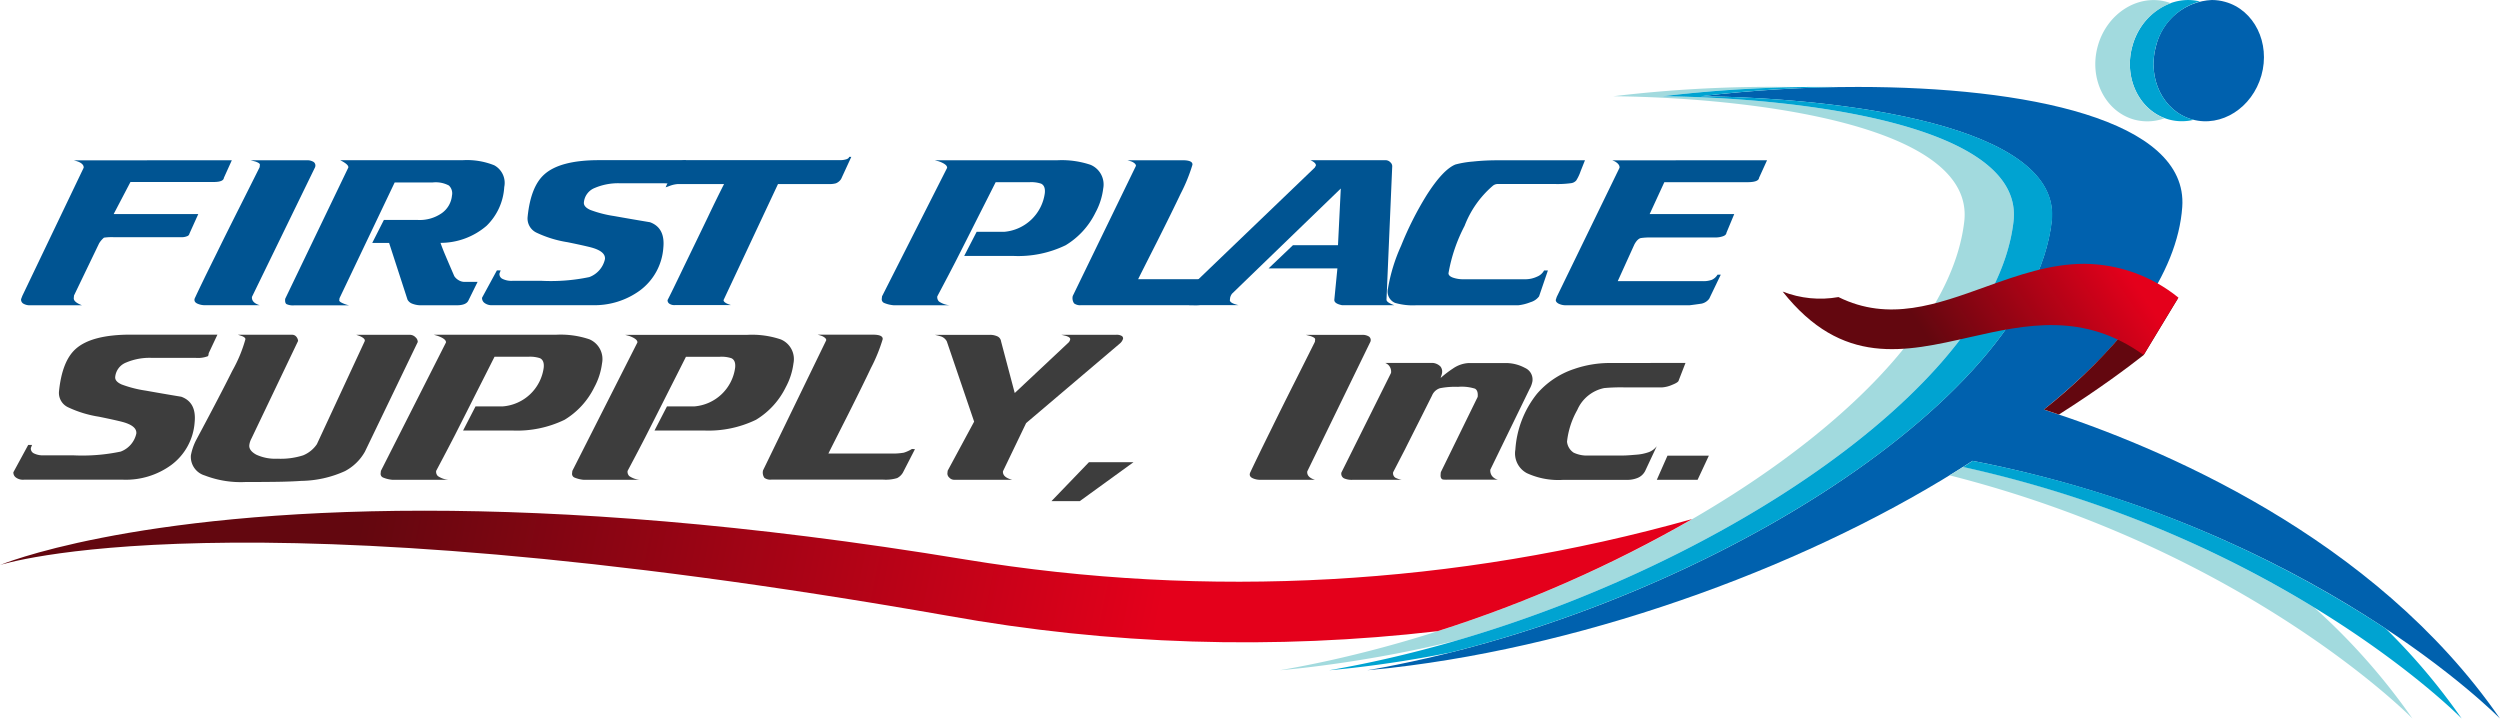 <svg data-name="Group 220" xmlns="http://www.w3.org/2000/svg" xmlns:xlink="http://www.w3.org/1999/xlink" width="267.902" height="76.999" viewBox="0 0 267.902 76.999">
    <defs>
        <clipPath id="tcdz2723pc">
            <path data-name="Rectangle 344" style="fill:none" d="M0 0h267.902v76.999H0z"/>
        </clipPath>
        <clipPath id="jonwchmuwd">
            <path data-name="Path 680" d="M287.992 4.915c-.972 3.487.763 7.019 3.882 7.887s6.421-1.242 7.407-4.719-.765-7.02-3.881-7.883a5.311 5.311 0 0 0-1.429-.2 6.444 6.444 0 0 0-5.979 4.915" transform="translate(-287.722)" style="fill:none"/>
        </clipPath>
        <clipPath id="tautmdydce">
            <path data-name="Path 683" d="M218.408 12.613c14.75.154 38.819 3.046 37.6 13.438-2.3 19.662-39.227 42.164-73.343 48.074q1.252-.112 2.547-.257c21.759-2.485 45.5-11.263 62.318-22.186C284.035 58.8 304.056 79.3 304.056 79.3c-13.5-19.56-36.673-29.193-48.878-33.11 8.712-7 14.322-14.552 14.828-21.711.663-9.384-16.823-12.864-34.746-12.864a142.141 142.141 0 0 0-16.852 1" transform="translate(-182.662 -11.612)" style="fill:none"/>
        </clipPath>
        <clipPath id="xih8f6u8lg">
            <path data-name="Path 686" d="M281.448 43.71a60.031 60.031 0 0 1-8.376 8.049c.515.164 1.055.345 1.61.532 4.325-2.747 7.382-5.038 9.08-6.372l3.726-6.155c-.873.61-2.924 2.034-6.04 3.946" transform="translate(-273.072 -39.764)" style="fill:none"/>
        </clipPath>
        <clipPath id="umc2sqh1bh">
            <path data-name="Path 687" d="M0 74.056s24.513-8.1 101.613 5.442a179.124 179.124 0 0 0 52.444 1.643 139.6 139.6 0 0 0 27.278-12.015 179.906 179.906 0 0 1-77.866 4.338c-23.68-3.908-42.86-5.231-57.969-5.232C13.8 68.231 0 74.056 0 74.056" transform="translate(0 -68.232)" style="fill:none"/>
        </clipPath>
        <clipPath id="aau88ofu6j">
            <path data-name="Path 688" d="M259.977 37.692c-5.284 1.9-10.412 3.8-15.826 1.118a11.064 11.064 0 0 1-5.979-.589c6.381 8.06 13.085 6.47 20.093 4.881 5.977-1.355 12.176-2.711 18.589 1.919 0 0 3.674-6.115 3.726-6.155a16.219 16.219 0 0 0-10.079-3.62c-3.653 0-7.122 1.223-10.525 2.446" transform="translate(-238.173 -35.246)" style="fill:none"/>
        </clipPath>
        <linearGradient id="d02qeyboia" x1="-11.952" y1="4.188" x2="-11.909" y2="4.188" gradientUnits="objectBoundingBox">
            <stop offset="0" stop-color="#007dc5"/>
            <stop offset="1" stop-color="#0061ae"/>
        </linearGradient>
        <linearGradient id="d5lyozmj3f" x1="-1.039" y1=".755" x2="-1.033" y2=".755" xlink:href="#d02qeyboia"/>
        <linearGradient id="0ut8xq9mob" x1="-11.346" y1="2.559" x2="-11.304" y2="2.559" gradientUnits="objectBoundingBox">
            <stop offset="0" stop-color="#e4001b"/>
            <stop offset="1" stop-color="#63070f"/>
        </linearGradient>
        <linearGradient id="az5y4asdsi" x1=".66" y1=".688" x2=".247" y2=".219" xlink:href="#0ut8xq9mob"/>
        <linearGradient id="ydvw8rnuek" x1=".709" y1=".92" x2=".419" y2=".338" xlink:href="#0ut8xq9mob"/>
    </defs>
    <g data-name="Group 40">
        <g data-name="Group 39" style="clip-path:url(#tcdz2723pc)">
            <path data-name="Path 659" d="m25.4 21.411-.851 1.883q-.046.446-1.088.447h-8.924l-1.8 3.438h9.067l-.943 2.087a.366.366 0 0 1-.25.282 1.478 1.478 0 0 1-.614.108h-7.23a5.666 5.666 0 0 0-1.068.05 2.475 2.475 0 0 0-.522.611L8.49 35.9l-.026.273q-.042.427.871.776H3.827a1.34 1.34 0 0 1-.789-.184.5.5 0 0 1-.22-.476l.132-.348 6.572-13.725q.037-.368-.506-.622a4.405 4.405 0 0 0-.552-.174z" transform="translate(-.557 -4.238)" style="fill:#005492"/>
            <path data-name="Path 660" d="m38.91 22.15-6.767 13.9q-.061.621.829.894h-5.916a1.919 1.919 0 0 1-.727-.154c-.253-.105-.368-.26-.348-.467a.735.735 0 0 1 .088-.233q.694-1.5 2.258-4.647 1.006-2.06 2.563-5.149 1.036-2.061 2.077-4.141l.026-.273c0-.105-.148-.213-.473-.329l-.52-.137h6a1.267 1.267 0 0 1 .756.184.473.473 0 0 1 .151.552" transform="translate(-5.142 -4.238)" style="fill:#005492"/>
            <path data-name="Path 661" d="M61.574 24.286a6.3 6.3 0 0 1-1.9 4.154 7.573 7.573 0 0 1-4.93 1.824q.194.562.489 1.262t.986 2.3a1.308 1.308 0 0 0 .418.407 1.238 1.238 0 0 0 .723.213h1.357l-.986 2q-.239.507-1.255.506H52.7a2.518 2.518 0 0 1-.966-.164.952.952 0 0 1-.525-.437l-1.972-6.077h-1.811l1.249-2.465h3.645a4.131 4.131 0 0 0 2.576-.74 2.611 2.611 0 0 0 1.075-1.864 1.156 1.156 0 0 0-.329-1.088 3.016 3.016 0 0 0-1.716-.329h-4.091L43.919 36.2l-.02.194c-.03.092.065.193.286.3a3.284 3.284 0 0 0 .762.263h-5.875a1.631 1.631 0 0 1-.841-.135c-.118-.089-.161-.28-.132-.562l6.77-14.076q.023-.233-.421-.523-.147-.1-.447-.253h13.08a7.811 7.811 0 0 1 3.421.542 2.147 2.147 0 0 1 1.072 2.333" transform="translate(-7.539 -4.238)" style="fill:#005492"/>
            <path data-name="Path 662" d="M85.334 23.37c-.02.194-.053.3-.1.329a2.986 2.986 0 0 1-1.315.174h-4.734a6.407 6.407 0 0 0-2.7.5 1.843 1.843 0 0 0-1.167 1.544q-.049.487.694.816a12.567 12.567 0 0 0 2.57.657q1.83.328 3.819.658 1.643.6 1.429 2.737a6.243 6.243 0 0 1-2.514 4.581 8.264 8.264 0 0 1-5.117 1.571H65.523a1.264 1.264 0 0 1-.874-.253.654.654 0 0 1-.246-.542l1.591-2.931h.406l-.128.328a.566.566 0 0 0 .329.582 2.157 2.157 0 0 0 1.039.207h3.191a20.075 20.075 0 0 0 5.064-.4 2.664 2.664 0 0 0 1.68-1.932q.079-.8-1.393-1.223-.615-.173-2.6-.582a12.087 12.087 0 0 1-3.309-1.009 1.682 1.682 0 0 1-.986-1.708q.328-3.245 1.784-4.545 1.7-1.535 5.874-1.532h9.32z" transform="translate(-12.747 -4.234)" style="fill:#005492"/>
            <path data-name="Path 663" d="m108.829 20.96-1.091 2.369a1.184 1.184 0 0 1-.569.467 2.578 2.578 0 0 1-.687.079h-5.511L95.141 36.3q-.019.194.371.387a3.582 3.582 0 0 0 .428.155h-6a.96.96 0 0 1-.631-.164.428.428 0 0 1-.168-.378q.33-.622 1.792-3.668 1.236-2.543 2.471-5.107.985-2.078 1.788-3.652h-4.96a3.073 3.073 0 0 0-.808.175l-.493.174 1.1-2.465a1.8 1.8 0 0 1 .273-.214 1.72 1.72 0 0 1 .877-.233h16.4a2.2 2.2 0 0 0 .736-.1q.262-.1.279-.253z" transform="translate(-17.602 -4.149)" style="fill:#005492"/>
            <path data-name="Path 664" d="M141.536 24.461a7.261 7.261 0 0 1-.829 2.563 8.377 8.377 0 0 1-3.194 3.494 11.648 11.648 0 0 1-5.614 1.147h-5.258l1.334-2.583h2.938a4.8 4.8 0 0 0 4.368-4.154q.078-.776-.4-1.009a3.365 3.365 0 0 0-1.249-.155h-3.619q-.946 1.884-1.893 3.746-1.183 2.35-2.366 4.68-.657 1.281-1.995 3.806a.656.656 0 0 0 .18.552 2.389 2.389 0 0 0 1.114.4h-6a3.351 3.351 0 0 1-.987-.243.427.427 0 0 1-.256-.457l.026-.253 6.973-13.764q.036-.368-.877-.7l-.43-.115h13.06a9.671 9.671 0 0 1 3.615.483 2.284 2.284 0 0 1 1.357 2.563" transform="translate(-23.317 -4.239)" style="fill:#005492"/>
            <path data-name="Path 665" d="m159.6 33.663-1.315 2.543a1.513 1.513 0 0 1-.61.572 4.2 4.2 0 0 1-1.486.164H144.2a1.066 1.066 0 0 1-.74-.194.989.989 0 0 1-.142-.795l6.771-13.941c0-.155-.128-.3-.428-.448a5.9 5.9 0 0 0-.489-.154h5.915q1.1 0 1.056.483a17.913 17.913 0 0 1-1.262 3.1q-.884 1.864-2.462 5.008-2.087 4.118-2.093 4.155h6.731a6.562 6.562 0 0 0 1.35-.089 3.735 3.735 0 0 0 .878-.4z" transform="translate(-28.36 -4.238)" style="fill:#005492"/>
            <path data-name="Path 666" d="M180.572 36.942h-5.587q-.867-.174-.821-.6l.328-3.342h-7.375l2.61-2.484h4.828l.3-6.077L163.209 35.7a1.123 1.123 0 0 0-.213.448l-.03.289q.063.309.93.5h-5.219q-1.219-.135-1.17-.6a.737.737 0 0 1 .194-.351 1.32 1.32 0 0 0 .141-.135L172.064 22.2l.128-.233c0-.154-.119-.309-.395-.463a1.208 1.208 0 0 0-.21-.1h8.026a.719.719 0 0 1 .561.233.567.567 0 0 1 .194.407l-.614 14.289c-.015.143.118.285.4.428a2.532 2.532 0 0 0 .417.174" transform="translate(-31.175 -4.238)" style="fill:#005492"/>
            <path data-name="Path 667" d="M205.617 23.569a.879.879 0 0 1-.569.3 10.67 10.67 0 0 1-1.745.088h-6.129a.825.825 0 0 0-.529.214 10.676 10.676 0 0 0-3 4.272 17.315 17.315 0 0 0-1.725 5.078q0 .292.473.467a3.352 3.352 0 0 0 1.167.177h6.54a2.965 2.965 0 0 0 1.315-.282 1.455 1.455 0 0 0 .746-.658h.411L201.625 36a1.761 1.761 0 0 1-.918.622 4.96 4.96 0 0 1-1.3.329h-10.931a6.819 6.819 0 0 1-2.281-.253 1.324 1.324 0 0 1-.762-1.534 18.5 18.5 0 0 1 1.406-4.581 35.166 35.166 0 0 1 2.721-5.4q1.765-2.777 3.112-3.319a10.559 10.559 0 0 1 1.864-.313 24.116 24.116 0 0 1 2.478-.135h9.53l-.463 1.164a4.61 4.61 0 0 1-.464.986" transform="translate(-36.699 -4.239)" style="fill:#005492"/>
            <path data-name="Path 668" d="m230.5 21.411-.857 1.883q-.047.467-1.249.467h-8.9l-1.574 3.418h9.064l-.832 2c-.018.168-.146.3-.384.378a2.393 2.393 0 0 1-.8.128h-6.9a7.267 7.267 0 0 0-1.064.059c-.247.039-.487.266-.716.68l-1.788 3.942h9.1a2.628 2.628 0 0 0 .987-.144 1.388 1.388 0 0 0 .608-.553h.348l-1.243 2.584a1.385 1.385 0 0 1-.812.522q-.657.1-1.282.174h-13.2a1.734 1.734 0 0 1-.851-.174c-.211-.115-.306-.253-.293-.407l.1-.312 6.73-13.842q.036-.368-.5-.68l-.273-.115z" transform="translate(-41.142 -4.238)" style="fill:#005492"/>
            <path data-name="Path 669" d="M22.721 46.695c-.02.194-.053.306-.1.329a2.986 2.986 0 0 1-1.315.174h-4.734a6.407 6.407 0 0 0-2.7.5 1.843 1.843 0 0 0-1.172 1.537q-.049.487.69.815a12.5 12.5 0 0 0 2.574.658q1.83.328 3.819.657 1.643.6 1.429 2.738a6.243 6.243 0 0 1-2.512 4.581 8.255 8.255 0 0 1-5.117 1.571H2.907A1.262 1.262 0 0 1 2.033 60a.654.654 0 0 1-.246-.542l1.591-2.932h.411l-.128.329a.568.568 0 0 0 .329.581 2.149 2.149 0 0 0 1.039.208h3.189a20.075 20.075 0 0 0 5.064-.4 2.667 2.667 0 0 0 1.68-1.933q.079-.8-1.393-1.222-.615-.174-2.6-.582A12.087 12.087 0 0 1 7.663 52.5a1.7 1.7 0 0 1-.987-1.709q.33-3.244 1.785-4.545 1.7-1.532 5.873-1.535h9.321z" transform="translate(-.354 -8.85)" style="fill:#3d3d3d"/>
            <path data-name="Path 670" d="M49.815 45.494 44.146 57.26a5.276 5.276 0 0 1-2.136 2.077 11.719 11.719 0 0 1-4.687 1.048q-1.114.079-2.679.1t-3.3.02a10.7 10.7 0 0 1-4.355-.7 2.079 2.079 0 0 1-1.489-2.158 6.027 6.027 0 0 1 .539-1.591q2.567-4.794 3.895-7.463a15.083 15.083 0 0 0 1.393-3.329c.057-.142-.053-.272-.329-.387l-.453-.152h5.781a.569.569 0 0 1 .483.224.791.791 0 0 1 .178.437l-5 10.464a2.017 2.017 0 0 0-.227.7q-.059.581.736 1.019a4.82 4.82 0 0 0 2.277.437 7.864 7.864 0 0 0 2.754-.359A3.29 3.29 0 0 0 39 56.454l5.12-11.026q.125-.292-.572-.582l-.328-.116h5.724a.843.843 0 0 1 .634.273.661.661 0 0 1 .233.49" transform="translate(-5.044 -8.852)" style="fill:#3d3d3d"/>
            <path data-name="Path 671" d="M74.58 47.782a7.287 7.287 0 0 1-.825 2.563 8.384 8.384 0 0 1-3.195 3.494 11.694 11.694 0 0 1-5.613 1.147H59.69l1.334-2.586h2.938a4.8 4.8 0 0 0 4.368-4.154q.078-.776-.4-1.009a3.362 3.362 0 0 0-1.249-.155h-3.622q-.947 1.884-1.894 3.746-1.183 2.35-2.366 4.68-.657 1.281-1.995 3.806a.657.657 0 0 0 .181.552 2.385 2.385 0 0 0 1.114.4h-6a3.351 3.351 0 0 1-.987-.243.427.427 0 0 1-.256-.457l.026-.253 6.974-13.763q.036-.368-.877-.7l-.414-.125h13.046a9.62 9.62 0 0 1 3.615.487 2.3 2.3 0 0 1 1.354 2.57" transform="translate(-10.065 -8.852)" style="fill:#3d3d3d"/>
            <path data-name="Path 672" d="M100.156 47.784a7.287 7.287 0 0 1-.825 2.563 8.384 8.384 0 0 1-3.195 3.494 11.694 11.694 0 0 1-5.613 1.147h-5.257l1.334-2.583h2.938a4.8 4.8 0 0 0 4.368-4.154q.078-.776-.4-1.009a3.362 3.362 0 0 0-1.249-.155h-3.623q-.946 1.884-1.893 3.746-1.183 2.35-2.366 4.68-.657 1.287-1.995 3.807a.659.659 0 0 0 .18.552 2.392 2.392 0 0 0 1.115.4h-6a3.35 3.35 0 0 1-.987-.243.427.427 0 0 1-.256-.457l.026-.253 6.973-13.764q.036-.368-.877-.7l-.43-.115h13.057a9.623 9.623 0 0 1 3.615.486 2.282 2.282 0 0 1 1.36 2.56" transform="translate(-15.127 -8.855)" style="fill:#3d3d3d"/>
            <path data-name="Path 673" d="m118.218 56.986-1.3 2.527a1.528 1.528 0 0 1-.612.572 4.207 4.207 0 0 1-1.485.164h-12a1.066 1.066 0 0 1-.74-.194.984.984 0 0 1-.141-.8l6.769-13.938c.015-.156-.128-.3-.431-.447q-.154-.059-.489-.155h5.915q1.1 0 1.056.487a17.6 17.6 0 0 1-1.259 3.086q-.881 1.864-2.462 5.009-2.086 4.115-2.093 4.154h6.725a6.688 6.688 0 0 0 1.351-.089 3.793 3.793 0 0 0 .877-.4z" transform="translate(-20.171 -8.852)" style="fill:#3d3d3d"/>
            <path data-name="Path 674" d="M145.072 45.142a1.075 1.075 0 0 1-.329.506l-10.062 8.542-2.481 5.162q-.063.641.986.914h-6.222a.7.7 0 0 1-.513-.233.576.576 0 0 1-.207-.448l.03-.292 2.836-5.258-2.928-8.6a1.1 1.1 0 0 0-.732-.562q-.184-.059-.556-.139h5.879a1.894 1.894 0 0 1 .835.165.686.686 0 0 1 .388.536l1.465 5.534 5.784-5.429a.693.693 0 0 0 .161-.329c.015-.144-.14-.265-.467-.368l-.492-.115h5.876a1.1 1.1 0 0 1 .588.115.3.3 0 0 1 .158.3" transform="translate(-24.721 -8.852)" style="fill:#3d3d3d"/>
            <path data-name="Path 675" d="M143.509 65.928h-3.033l4.019-4.174h4.772z" transform="translate(-27.804 -12.223)" style="fill:#3d3d3d"/>
            <path data-name="Path 676" d="m179.9 45.476-6.767 13.9q-.061.624.829.894h-5.915a1.919 1.919 0 0 1-.727-.154c-.253-.105-.368-.26-.348-.467a.756.756 0 0 1 .085-.233q.7-1.5 2.258-4.647 1.006-2.06 2.563-5.149 1.038-2.061 2.077-4.141l.026-.273c0-.105-.148-.213-.473-.329l-.523-.138h6.011a1.279 1.279 0 0 1 .756.184.473.473 0 0 1 .148.555" transform="translate(-33.047 -8.854)" style="fill:#3d3d3d"/>
            <path data-name="Path 677" d="M199.7 50.373a2.6 2.6 0 0 1-.312.894l-4.216 8.662a.988.988 0 0 0 .171.658A1.094 1.094 0 0 0 196 61h-5.422a3.009 3.009 0 0 1-.5-.02q-.273-.1-.23-.542a1.53 1.53 0 0 1 .026-.253l3.944-8.055q.069-.68-.29-.884a4.707 4.707 0 0 0-1.821-.194 8.473 8.473 0 0 0-1.926.145 1.367 1.367 0 0 0-.854.785l-1.266 2.524q-1.538 3.046-1.581 3.145l-1.32 2.549a.573.573 0 0 0 .227.582 2.4 2.4 0 0 0 .7.233H180.4a2.02 2.02 0 0 1-.917-.164.56.56 0 0 1-.27-.612l5.321-10.68a1.014 1.014 0 0 0-.263-.832 1.234 1.234 0 0 0-.355-.237h5.117a1.336 1.336 0 0 1 .8.385.876.876 0 0 1 .171.657 1.5 1.5 0 0 1-.083.329 1.856 1.856 0 0 0-.069.237 11.212 11.212 0 0 1 1.321-1.012 3.254 3.254 0 0 1 1.643-.582h3.855a4.324 4.324 0 0 1 2.222.522 1.348 1.348 0 0 1 .8 1.347" transform="translate(-35.469 -9.597)" style="fill:#3d3d3d"/>
            <path data-name="Path 678" d="m220.686 48.491-.723 1.863q-.02.214-.714.487a3.222 3.222 0 0 1-1.1.273h-3.888a19.769 19.769 0 0 0-2.281.069 4.017 4.017 0 0 0-2.889 2.349 8.774 8.774 0 0 0-1.1 3.4 1.61 1.61 0 0 0 .7 1.167 3.287 3.287 0 0 0 1.61.312H214c.338 0 .8-.036 1.384-.086a5.03 5.03 0 0 0 1.387-.282 1.932 1.932 0 0 0 .838-.631l-1.246 2.659a1.583 1.583 0 0 1-.9.776 2.954 2.954 0 0 1-1.058.174h-6.839a8.04 8.04 0 0 1-3.878-.719 2.39 2.39 0 0 1-1.232-2.524 10.674 10.674 0 0 1 2.3-5.962 8.976 8.976 0 0 1 4-2.678 11.677 11.677 0 0 1 3.823-.641z" transform="translate(-40.068 -9.598)" style="fill:#3d3d3d"/>
            <path data-name="Path 679" d="m226.935 60.881-1.206 2.583h-4.37l1.141-2.583z" transform="translate(-43.813 -12.05)" style="fill:#3d3d3d"/>
        </g>
    </g>
    <g data-name="Group 42">
        <g data-name="Group 41" style="clip-path:url(#jonwchmuwd)" transform="translate(230.774)">
            <path data-name="Rectangle 345" transform="rotate(-43.466 4.35 12.676)" style="fill:url(#d02qeyboia)" d="M0 0h19.009v19.025H0z"/>
        </g>
    </g>
    <g data-name="Group 44">
        <g data-name="Group 43" style="clip-path:url(#tcdz2723pc)">
            <path data-name="Path 681" d="M291.25 12.8c-3.115-.874-4.854-4.4-3.881-7.888a6.653 6.653 0 0 1 4.7-4.755c-3.066-.752-6.28 1.341-7.23 4.755-.986 3.48.766 7.007 3.878 7.888a5.338 5.338 0 0 0 2.7.036c-.059-.013-.118-.02-.174-.036" transform="translate(-56.323 -.001)" style="fill:#00a3d1"/>
            <path data-name="Path 682" d="M283.919 4.924a6.725 6.725 0 0 1 4.117-4.576 5.235 5.235 0 0 0-.417-.141c-3.116-.874-6.435 1.239-7.407 4.719s.765 7.007 3.877 7.888a5.4 5.4 0 0 0 3.287-.141c-2.839-1.065-4.384-4.427-3.457-7.75" transform="translate(-55.408 -.002)" style="fill:#a2dade"/>
        </g>
    </g>
    <g data-name="Group 46">
        <g data-name="Group 45" style="clip-path:url(#tautmdydce)" transform="translate(146.508 9.314)">
            <path data-name="Rectangle 347" transform="rotate(-43.466 23.28 58.405)" style="fill:url(#d5lyozmj3f)" d="M0 0h134.668v132.634H0z"/>
        </g>
    </g>
    <g data-name="Group 48">
        <g data-name="Group 47" style="clip-path:url(#tcdz2723pc)">
            <path data-name="Path 684" d="M212.013 12.61a140.927 140.927 0 0 1 14.207-.986 142.078 142.078 0 0 0-19.482.986c14.75.155 38.82 3.047 37.594 13.439-2.3 19.662-39.224 42.164-73.343 48.073q1.252-.111 2.543-.256a136.424 136.424 0 0 0 16.5-2.958c29.617-8.666 57.578-27.822 59.58-44.849 1.219-10.4-22.847-13.294-37.6-13.448m69.82 54.782a123.274 123.274 0 0 0-37.612-15.07q-.719.457-1.459.91c32.1 8.151 49.6 26.062 49.6 26.062a68.855 68.855 0 0 0-10.53-11.9" transform="translate(-33.843 -2.296)" style="fill:#a2dade"/>
            <path data-name="Path 685" d="M217.407 12.613a141.109 141.109 0 0 1 14.789-.987 141.838 141.838 0 0 0-18.88.987c14.749.154 38.819 3.046 37.6 13.438-2.3 19.663-39.227 42.164-73.343 48.074q1.249-.112 2.547-.257a125.72 125.72 0 0 0 10.425-1.643c31.362-7.887 62.366-28.217 64.476-46.183 1.219-10.382-22.848-13.274-37.61-13.428m73.425 57.071a122.84 122.84 0 0 0-44.3-18c-.329.217-.657.43-1.012.657C280.053 59.96 298.943 79.3 298.943 79.3a67.328 67.328 0 0 0-8.111-9.613" transform="translate(-35.146 -2.298)" style="fill:#00a3d1"/>
        </g>
    </g>
    <g data-name="Group 50">
        <g data-name="Group 49" style="clip-path:url(#xih8f6u8lg)" transform="translate(219.024 31.894)">
            <path data-name="Rectangle 349" transform="rotate(-40.493 4.067 11.027)" style="fill:url(#0ut8xq9mob)" d="M0 0h19.098v18.888H0z"/>
        </g>
    </g>
    <g data-name="Group 52">
        <g data-name="Group 51" style="clip-path:url(#umc2sqh1bh)" transform="translate(0 54.727)">
            <path data-name="Rectangle 350" transform="rotate(-40.5 2.45 13.865)" style="fill:url(#az5y4asdsi)" d="M0 0h148.959v130.712H0z"/>
        </g>
    </g>
    <g data-name="Group 54">
        <g data-name="Group 53" style="clip-path:url(#aau88ofu6j)" transform="translate(191.032 28.27)">
            <path data-name="Rectangle 351" transform="rotate(-77.033 5.377 6.756)" style="fill:url(#ydvw8rnuek)" d="M0 0h20.271v43.803H0z"/>
        </g>
    </g>
</svg>
